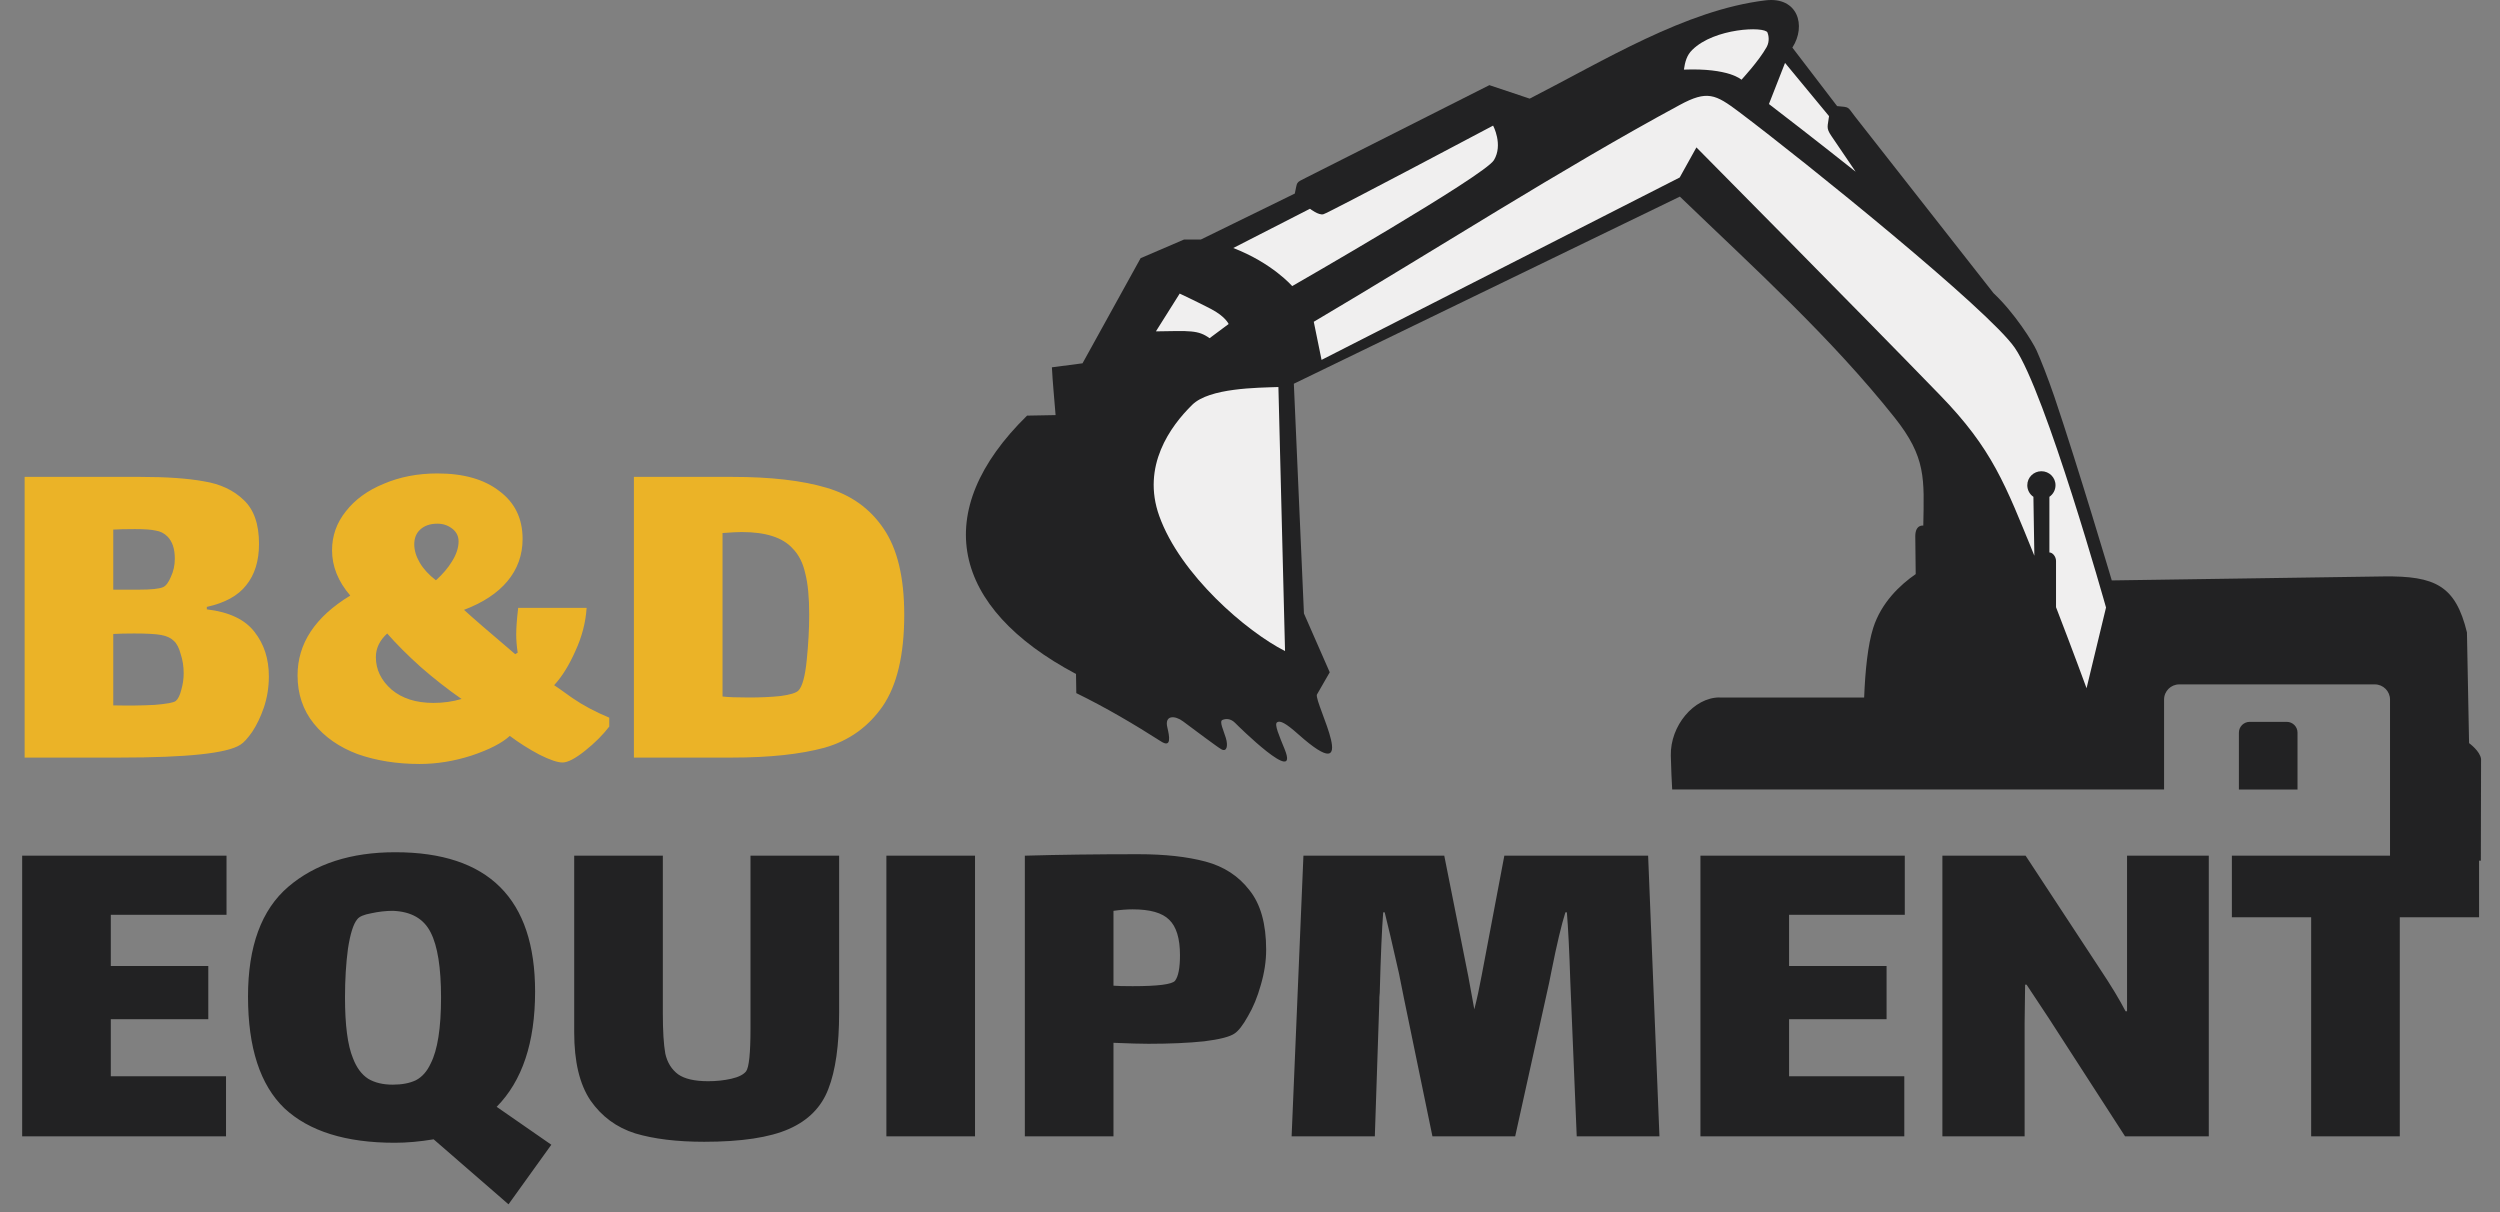 <svg width="132" height="64" viewBox="0 0 132 64" fill="none" xmlns="http://www.w3.org/2000/svg">
<rect x="0" y="0" width="132" height="64" fill="#808080" stroke="none"/>
<path fill-rule="evenodd" clip-rule="evenodd" d="M90.797 36.831H98.427C98.482 35.397 98.627 34.025 98.904 33.158C99.332 31.813 100.327 30.88 101.149 30.313C101.138 29.513 101.127 28.635 101.127 28.312C101.127 27.679 101.55 27.751 101.55 27.751C101.594 25.273 101.711 24.156 100.033 22.044C96.654 17.799 92.703 14.237 88.697 10.381L68.315 20.261L68.848 32.391L70.21 35.497L69.532 36.675C69.393 37.131 71.982 41.832 68.532 38.754C67.887 38.181 67.593 38.031 67.431 38.137C67.27 38.237 67.537 38.837 67.832 39.565C68.632 41.548 65.381 38.342 65.209 38.164C64.975 37.931 64.72 37.937 64.542 38.014C64.37 38.092 64.597 38.542 64.725 38.965C64.853 39.392 64.77 39.715 64.492 39.565C64.281 39.448 63.053 38.526 62.464 38.087C62.041 37.77 61.475 37.742 61.636 38.409C61.752 38.892 61.858 39.498 61.313 39.154C59.88 38.237 58.368 37.348 56.829 36.597L56.813 35.586C50.222 32.091 49.061 27.012 54.229 21.945L55.735 21.917C55.673 21.128 55.579 20.172 55.54 19.394L57.157 19.183L60.224 13.632L62.514 12.648H63.403L68.365 10.22C68.515 9.581 68.382 9.67 68.96 9.381L78.639 4.496L80.767 5.208C84.674 3.213 88.997 0.523 93.226 0.018C94.92 -0.182 95.387 1.351 94.637 2.513L96.999 5.602C97.682 5.669 97.521 5.608 97.943 6.152L105.261 15.482C106.356 16.505 107.334 18.06 107.534 18.51C107.745 18.983 108.106 19.883 108.473 20.955C109.723 24.651 111.502 30.646 111.502 30.646L125.866 30.435C128.583 30.402 129.655 30.924 130.255 33.391L130.367 39.237C130.367 39.237 130.95 39.654 131 40.076L130.989 45.444H126.193V36.936C126.193 36.497 125.832 36.136 125.393 36.136H115.063C114.624 36.136 114.263 36.492 114.263 36.936V41.682H88.291C88.263 41.204 88.236 40.587 88.219 39.893C88.186 38.32 89.436 36.825 90.792 36.825L90.797 36.831ZM118.781 38.114H120.742C121.054 38.114 121.309 38.37 121.309 38.681V41.687H118.214V38.681C118.214 38.37 118.47 38.114 118.781 38.114Z" fill="#222223"/>
<path d="M67.5 20.441L67.85 34.377C65.811 33.343 62.321 30.348 61.21 27.248C60.26 24.608 61.804 22.497 62.949 21.374C63.855 20.48 66.383 20.474 67.5 20.435V20.441ZM91.822 5.91C95.356 8.572 105.024 16.384 106.38 18.363C108.019 20.747 111.198 32.077 111.198 32.077L110.17 36.339C110.17 36.339 109.47 34.422 108.558 32.06V29.615C108.558 29.398 108.386 29.17 108.208 29.17V26.231C108.403 26.098 108.531 25.875 108.531 25.62C108.531 25.209 108.197 24.881 107.786 24.881C107.375 24.881 107.041 25.209 107.041 25.62C107.041 25.875 107.169 26.103 107.364 26.231L107.414 29.343C105.874 25.559 105.197 23.708 102.429 20.858C98.101 16.396 89.571 7.783 89.571 7.783L88.688 9.372L69.778 19.002C69.778 19.002 69.539 17.846 69.367 16.99C75.691 13.256 82.481 8.894 88.688 5.543C90.144 4.754 90.571 4.971 91.822 5.91ZM61.032 17.496L62.288 15.501C62.288 15.501 63.166 15.912 63.938 16.312C64.705 16.712 64.872 17.107 64.872 17.107L63.866 17.857C63.26 17.418 62.821 17.468 61.032 17.496ZM97.978 9.066C95.822 7.355 94.005 5.955 93.4 5.493L94.25 3.321L96.573 6.132C96.511 6.677 96.395 6.738 96.7 7.183L97.978 9.066ZM88.91 3.676C88.971 3.254 89.066 2.909 89.354 2.632C90.521 1.476 93.166 1.381 93.322 1.715C93.372 1.831 93.455 2.17 93.278 2.487C92.866 3.226 91.949 4.21 91.949 4.21C91.949 4.21 91.299 3.582 88.91 3.676ZM65.116 13.095L69.167 11.022C69.167 11.022 69.623 11.383 69.878 11.311C70.139 11.245 78.836 6.632 78.836 6.632C78.836 6.632 79.375 7.638 78.88 8.455C78.391 9.277 68.228 15.106 68.228 15.106C68.228 15.106 67.178 13.889 65.116 13.095Z" fill="#F0EFEF"/>
<path d="M1.17 45.18H11.96V48.3H5.85V51.004H10.998V53.812H5.85V56.828H11.934V60H1.17V45.18ZM26.849 63.588L22.896 60.156C22.169 60.277 21.484 60.338 20.843 60.338C18.26 60.338 16.319 59.731 15.018 58.518C13.736 57.287 13.095 55.32 13.095 52.616C13.095 49.964 13.805 48.031 15.226 46.818C16.648 45.605 18.529 44.998 20.869 44.998C25.791 44.998 28.253 47.451 28.253 52.356C28.253 55.043 27.576 57.071 26.224 58.44L29.11 60.442L26.849 63.588ZM20.738 57.27C21.224 57.27 21.631 57.192 21.96 57.036C22.29 56.863 22.55 56.568 22.741 56.152C23.105 55.441 23.287 54.28 23.287 52.668C23.287 51.091 23.105 49.947 22.741 49.236C22.377 48.508 21.709 48.127 20.738 48.092C20.375 48.092 19.993 48.135 19.595 48.222C19.213 48.291 18.971 48.395 18.866 48.534C18.659 48.777 18.494 49.297 18.372 50.094C18.268 50.874 18.216 51.732 18.216 52.668C18.216 54.124 18.355 55.19 18.633 55.866C18.823 56.369 19.092 56.733 19.439 56.958C19.785 57.166 20.218 57.27 20.738 57.27ZM44.306 45.18V53.474C44.306 55.19 44.116 56.533 43.734 57.504C43.37 58.457 42.677 59.159 41.654 59.61C40.632 60.061 39.141 60.286 37.182 60.286C35.744 60.286 34.53 60.139 33.542 59.844C32.554 59.532 31.766 58.951 31.176 58.102C30.604 57.253 30.318 56.057 30.318 54.514V45.18H34.998V53.526C34.998 54.445 35.042 55.147 35.128 55.632C35.232 56.1 35.458 56.464 35.804 56.724C36.151 56.967 36.68 57.088 37.39 57.088C37.824 57.088 38.231 57.045 38.612 56.958C38.994 56.871 39.254 56.741 39.392 56.568C39.548 56.36 39.626 55.606 39.626 54.306V45.18H44.306ZM46.801 45.18H51.481V60H46.801V45.18ZM60.093 45.102C61.496 45.102 62.684 45.232 63.654 45.492C64.625 45.752 65.397 46.255 65.969 47C66.558 47.728 66.853 48.777 66.853 50.146C66.853 50.753 66.757 51.377 66.567 52.018C66.393 52.642 66.168 53.188 65.891 53.656C65.63 54.124 65.397 54.427 65.189 54.566C64.946 54.739 64.409 54.878 63.577 54.982C62.745 55.069 61.765 55.112 60.639 55.112C60.24 55.112 59.624 55.095 58.792 55.06V60H54.112V45.18C55.932 45.128 57.926 45.102 60.093 45.102ZM62.042 51.784C62.216 51.559 62.303 51.108 62.303 50.432C62.303 49.548 62.112 48.924 61.73 48.56C61.367 48.196 60.725 48.014 59.806 48.014C59.495 48.014 59.157 48.04 58.792 48.092V52.044C58.966 52.061 59.304 52.07 59.806 52.07C61.141 52.07 61.886 51.975 62.042 51.784ZM87.619 60H83.251L82.913 51.836C82.861 50.224 82.8 49.002 82.731 48.17H82.653C82.445 48.829 82.202 49.851 81.925 51.238L81.795 51.888L80.001 60H75.633L74.125 52.694L73.865 51.394C73.501 49.782 73.25 48.707 73.111 48.17H73.033C72.964 49.037 72.903 50.449 72.851 52.408C72.834 52.529 72.825 52.72 72.825 52.98L72.591 60H68.197L68.821 45.18H76.257L77.531 51.576L77.843 53.292C77.982 52.755 78.112 52.157 78.233 51.498L79.429 45.18H87.021L87.619 60ZM89.783 45.18H100.573V48.3H94.463V51.004H99.611V53.812H94.463V56.828H100.547V60H89.783V45.18ZM106.9 54.02V60H102.558V45.18H106.952L110.878 51.16C111.467 52.044 111.918 52.789 112.23 53.396H112.308V50.9V45.18H116.624V60H112.204L108.174 53.76L107.004 51.992H106.926L106.9 54.02ZM126.709 60H122.029V48.43H117.843V45.18H130.895V48.43H126.709V60Z" fill="#222223"/>
<path d="M10.92 32.174C12.099 32.313 12.939 32.711 13.442 33.37C13.945 34.011 14.196 34.791 14.196 35.71C14.196 36.282 14.109 36.828 13.936 37.348C13.763 37.851 13.555 38.284 13.312 38.648C13.069 38.995 12.861 39.22 12.688 39.324C11.995 39.775 9.88 40 6.344 40H1.3V25.18H7.41C8.797 25.18 9.915 25.258 10.764 25.414C11.631 25.553 12.333 25.882 12.87 26.402C13.407 26.905 13.676 27.676 13.676 28.716C13.676 29.617 13.451 30.345 13 30.9C12.567 31.455 11.873 31.836 10.92 32.044V32.174ZM8.84 28.326C8.667 28.153 8.459 28.049 8.216 28.014C7.991 27.962 7.627 27.936 7.124 27.936C6.621 27.936 6.24 27.945 5.98 27.962V31.134H6.24C6.327 31.134 6.691 31.134 7.332 31.134C7.973 31.134 8.398 31.091 8.606 31.004C8.762 30.935 8.901 30.753 9.022 30.458C9.161 30.163 9.23 29.843 9.23 29.496C9.23 28.976 9.1 28.586 8.84 28.326ZM9.282 37.01C9.403 36.906 9.499 36.715 9.568 36.438C9.655 36.143 9.698 35.849 9.698 35.554C9.698 35.19 9.646 34.852 9.542 34.54C9.455 34.211 9.334 33.977 9.178 33.838C9.022 33.682 8.797 33.578 8.502 33.526C8.225 33.474 7.748 33.448 7.072 33.448C6.639 33.448 6.275 33.457 5.98 33.474V37.244C6.795 37.261 7.523 37.253 8.164 37.218C8.805 37.166 9.178 37.097 9.282 37.01ZM29.258 36.178C29.344 36.23 29.665 36.455 30.22 36.854C30.774 37.235 31.424 37.582 32.169 37.894V38.362C31.84 38.795 31.416 39.22 30.895 39.636C30.375 40.052 29.977 40.26 29.7 40.26C29.439 40.26 29.032 40.121 28.477 39.844C27.923 39.549 27.403 39.22 26.918 38.856C26.502 39.237 25.826 39.584 24.89 39.896C23.971 40.191 23.061 40.338 22.16 40.338C20.963 40.338 19.872 40.165 18.884 39.818C17.913 39.454 17.142 38.917 16.57 38.206C15.998 37.495 15.711 36.646 15.711 35.658C15.711 33.977 16.639 32.573 18.494 31.446C17.852 30.701 17.532 29.903 17.532 29.054C17.532 28.291 17.774 27.607 18.259 27C18.745 26.376 19.412 25.891 20.262 25.544C21.111 25.18 22.055 24.998 23.096 24.998C24.482 24.998 25.574 25.31 26.372 25.934C27.186 26.541 27.593 27.381 27.593 28.456C27.593 29.305 27.325 30.051 26.788 30.692C26.267 31.316 25.505 31.819 24.5 32.2C24.933 32.599 25.834 33.379 27.203 34.54L27.334 34.462C27.282 34.115 27.256 33.795 27.256 33.5C27.256 33.153 27.29 32.685 27.36 32.096H30.974C30.922 32.876 30.722 33.639 30.375 34.384C30.046 35.129 29.674 35.727 29.258 36.178ZM23.096 27.65C22.714 27.65 22.411 27.754 22.186 27.962C21.977 28.153 21.873 28.413 21.873 28.742C21.873 29.054 21.969 29.375 22.16 29.704C22.35 30.033 22.636 30.345 23.017 30.64C23.381 30.311 23.668 29.973 23.875 29.626C24.101 29.262 24.213 28.915 24.213 28.586C24.213 28.309 24.101 28.083 23.875 27.91C23.65 27.737 23.39 27.65 23.096 27.65ZM19.846 34.696C19.846 35.355 20.123 35.927 20.677 36.412C21.232 36.88 21.969 37.114 22.887 37.114C23.407 37.114 23.901 37.045 24.369 36.906C23.624 36.386 22.905 35.823 22.212 35.216C21.518 34.592 20.929 34.003 20.444 33.448C20.045 33.812 19.846 34.228 19.846 34.696ZM38.67 25.18C40.698 25.18 42.353 25.371 43.636 25.752C44.936 26.133 45.941 26.853 46.652 27.91C47.38 28.967 47.744 30.484 47.744 32.46C47.744 34.575 47.363 36.187 46.6 37.296C45.837 38.388 44.815 39.116 43.532 39.48C42.249 39.827 40.629 40 38.67 40H33.47V25.18H38.67ZM42.154 36.464C42.362 36.256 42.509 35.719 42.596 34.852C42.683 33.985 42.726 33.188 42.726 32.46C42.726 31.541 42.657 30.813 42.518 30.276C42.397 29.721 42.171 29.279 41.842 28.95C41.322 28.378 40.429 28.092 39.164 28.092C38.939 28.092 38.601 28.109 38.15 28.144V36.776C38.445 36.811 38.904 36.828 39.528 36.828C40.169 36.828 40.733 36.802 41.218 36.75C41.721 36.681 42.033 36.585 42.154 36.464Z" fill="#EBB327"/>
</svg>
